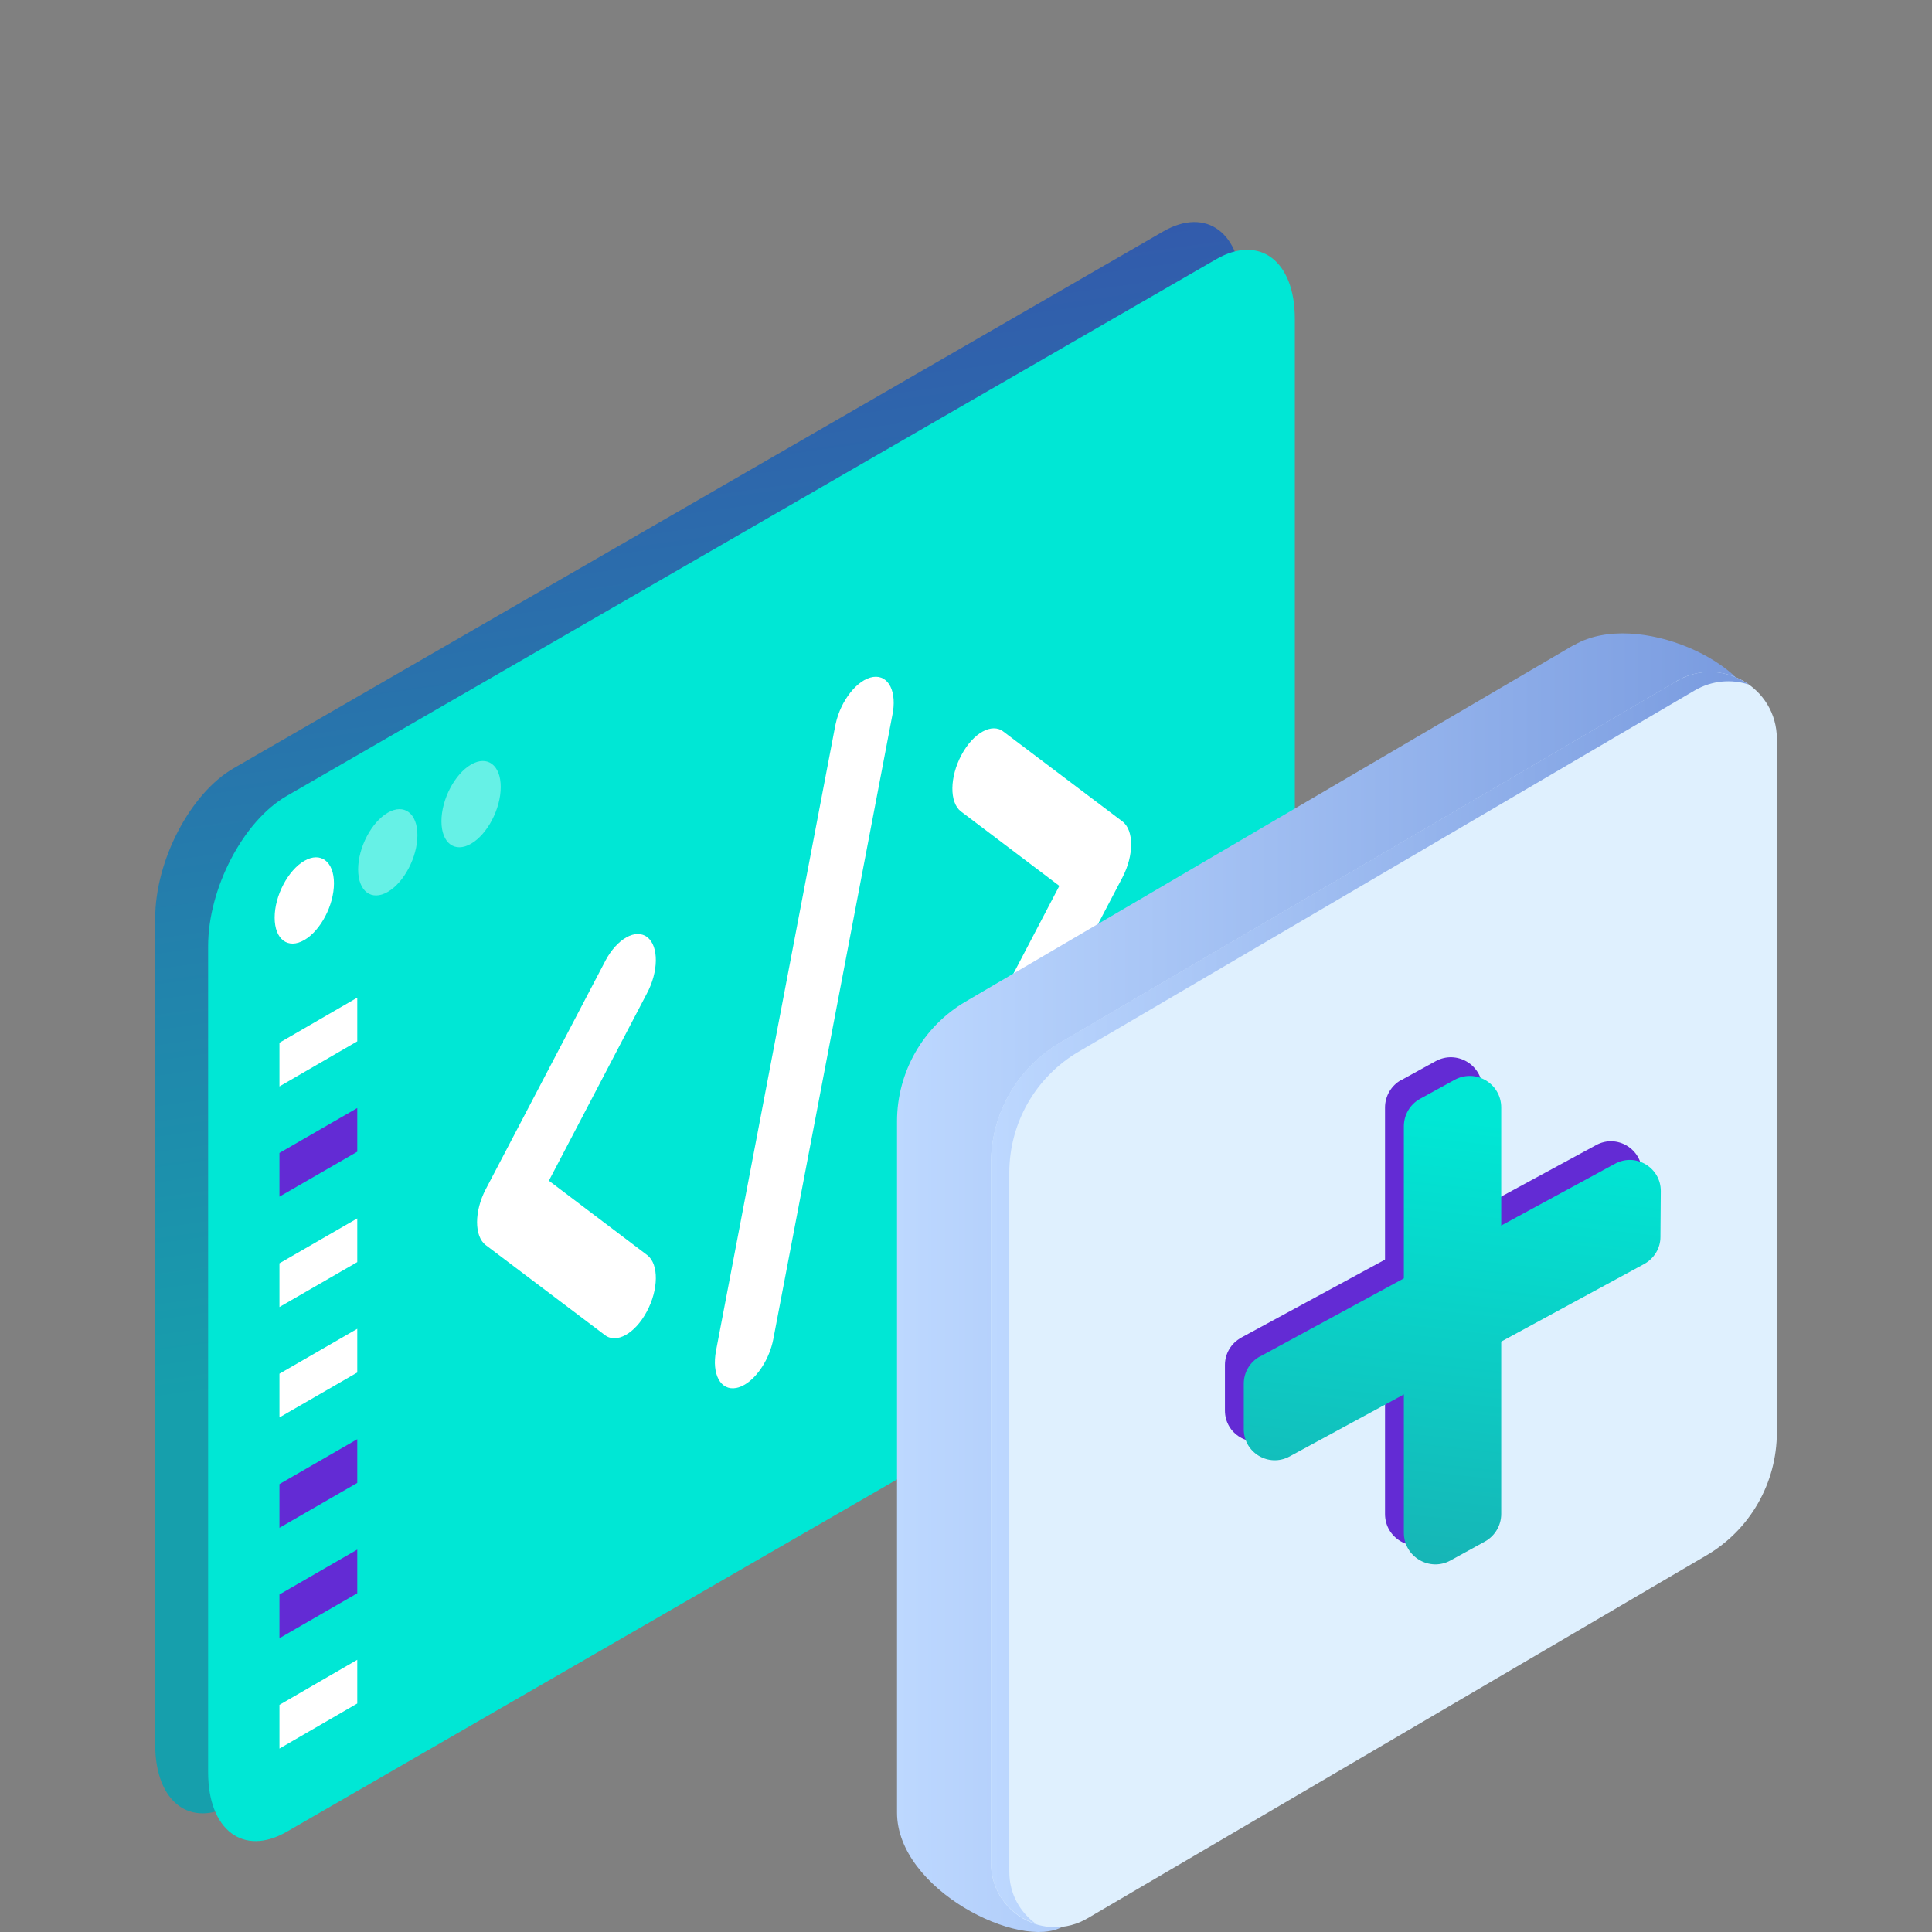 <svg width="90" height="90" viewBox="0 0 90 90" fill="none" xmlns="http://www.w3.org/2000/svg">
<rect x="0" y="0" width="90" height="90" fill="#808080" stroke="none"/>
<path d="M54.186 59.034L10.893 84.034C8.873 85.2 7.229 83.962 7.229 81.263V42.785C7.229 40.087 8.865 36.949 10.893 35.783L54.186 10.783C56.206 9.617 57.851 10.855 57.851 13.554V52.032C57.851 54.73 56.214 57.868 54.186 59.034Z" fill="url(#paint0_linear_30_2297)"/>
<path d="M56.653 60.336L13.36 85.328C11.34 86.493 9.695 85.256 9.695 82.557V44.079C9.695 41.38 11.332 38.242 13.36 37.076L56.653 12.076C58.673 10.911 60.318 12.148 60.318 14.847V53.325C60.318 56.024 58.681 59.162 56.653 60.328V60.336Z" fill="url(#paint1_linear_30_2297)"/>
<path d="M15.557 41.149C15.557 42.171 14.934 43.352 14.175 43.791C13.417 44.231 12.794 43.767 12.794 42.745C12.794 41.724 13.417 40.542 14.175 40.103C14.934 39.663 15.557 40.127 15.557 41.149Z" fill="white"/>
<path opacity="0.4" d="M19.445 38.905C19.445 39.927 18.823 41.109 18.064 41.548C17.305 41.987 16.683 41.524 16.683 40.502C16.683 39.48 17.305 38.298 18.064 37.859C18.823 37.42 19.445 37.883 19.445 38.905Z" fill="white"/>
<path opacity="0.4" d="M23.326 36.661C23.326 37.683 22.703 38.865 21.945 39.304C21.186 39.743 20.564 39.28 20.564 38.258C20.564 37.236 21.186 36.054 21.945 35.615C22.703 35.176 23.326 35.639 23.326 36.661Z" fill="white"/>
<path d="M16.643 48.51L13.018 50.61V48.574L16.643 46.474V48.51Z" fill="white"/>
<path d="M16.643 53.652L13.018 55.744V53.708L16.643 51.616V53.652Z" fill="#632BD4"/>
<path d="M16.643 58.794L13.018 60.886V58.85L16.643 56.758V58.794Z" fill="white"/>
<path d="M16.643 63.937L13.018 66.029V63.993L16.643 61.901V63.937Z" fill="white"/>
<path d="M16.643 69.079L13.018 71.171V69.135L16.643 67.043V69.079Z" fill="#632BD4"/>
<path d="M16.643 74.221L13.018 76.313V74.277L16.643 72.185V74.221Z" fill="#632BD4"/>
<path d="M16.643 79.355L13.018 81.455V79.419L16.643 77.319V79.355Z" fill="white"/>
<path d="M22.631 58.004L28.172 62.188C28.707 62.611 29.578 62.132 30.128 61.102C30.679 60.08 30.695 58.898 30.16 58.475C30.152 58.467 30.136 58.459 30.128 58.451L25.569 55.002L30.128 46.291C30.679 45.269 30.695 44.087 30.16 43.664C29.625 43.24 28.755 43.719 28.204 44.749C28.196 44.773 28.18 44.789 28.172 44.813L22.631 55.393C22.088 56.423 22.088 57.597 22.631 58.004Z" fill="white"/>
<path d="M46.745 34.082C46.21 33.659 45.34 34.138 44.789 35.168C44.238 36.198 44.222 37.372 44.757 37.795C44.765 37.803 44.781 37.811 44.789 37.819L49.348 41.268L44.789 49.98C44.238 51.002 44.222 52.183 44.757 52.606C45.292 53.03 46.162 52.55 46.713 51.52C46.721 51.497 46.737 51.481 46.745 51.457L52.286 40.877C52.829 39.847 52.829 38.673 52.286 38.266L46.745 34.082Z" fill="white"/>
<path d="M38.896 33.874L33.355 62.923C33.147 64.025 33.57 64.799 34.305 64.655C34.432 64.631 34.56 64.575 34.688 64.504C35.303 64.144 35.846 63.282 36.021 62.396L41.563 33.347C41.802 32.238 41.403 31.431 40.676 31.535C39.95 31.639 39.167 32.621 38.928 33.723C38.92 33.771 38.904 33.827 38.896 33.874Z" fill="white"/>
<path d="M73.35 30.026L44.981 46.658C43.001 47.816 41.787 49.94 41.787 52.239V84.441C41.787 88.018 47.544 90.893 49.516 89.743L74.74 70.284C76.752 69.103 77.989 66.947 77.989 64.615L81.79 33.324C81.79 30.944 76.257 28.373 73.358 30.034L73.35 30.026Z" fill="url(#paint2_linear_30_2297)"/>
<path d="M78.086 31.743L49.397 48.566C47.393 49.74 46.163 51.888 46.163 54.211V86.781C46.163 89.096 48.67 90.533 50.666 89.36L79.491 72.456C81.527 71.266 82.773 69.079 82.773 66.723V34.425C82.773 32.014 80.162 30.521 78.078 31.735L78.086 31.743Z" fill="#DFF0FE"/>
<path d="M47.017 87.204V54.635C47.017 52.311 48.247 50.163 50.251 48.989L78.94 32.166C79.762 31.687 80.665 31.631 81.463 31.886C80.521 31.216 79.219 31.064 78.086 31.735L49.397 48.558C47.393 49.732 46.163 51.88 46.163 54.203V86.773C46.163 88.178 47.089 89.256 48.263 89.623C47.529 89.096 47.017 88.234 47.017 87.196V87.204Z" fill="url(#paint3_linear_30_2297)"/>
<path d="M65.277 50.315L66.874 49.436C67.856 48.894 69.054 49.604 69.054 50.722V69.653C69.054 70.189 68.758 70.683 68.295 70.939L66.698 71.817C65.716 72.352 64.519 71.65 64.519 70.524V51.592C64.519 51.057 64.814 50.562 65.277 50.307V50.315Z" fill="#632BD4"/>
<path d="M57.828 62.308L74.356 53.341C75.322 52.814 76.496 53.525 76.488 54.618L76.472 56.75C76.472 57.277 76.177 57.757 75.714 58.012L59.193 66.979C58.227 67.498 57.062 66.803 57.062 65.709V63.585C57.062 63.058 57.349 62.571 57.82 62.316L57.828 62.308Z" fill="#632BD4"/>
<path d="M66.156 51.185L67.753 50.307C68.735 49.764 69.933 50.474 69.933 51.592V70.524C69.933 71.059 69.637 71.554 69.174 71.809L67.577 72.688C66.595 73.231 65.397 72.52 65.397 71.402V52.471C65.397 51.936 65.685 51.441 66.156 51.185Z" fill="url(#paint4_linear_30_2297)"/>
<path d="M58.706 63.186L75.234 54.211C76.2 53.684 77.374 54.395 77.366 55.489L77.35 57.621C77.35 58.148 77.055 58.627 76.592 58.882L60.071 67.849C59.105 68.368 57.94 67.674 57.94 66.58V64.456C57.94 63.929 58.227 63.442 58.698 63.186H58.706Z" fill="url(#paint5_linear_30_2297)"/>
<defs>
<linearGradient id="paint0_linear_30_2297" x1="21.393" y1="-32.438" x2="34.648" y2="62.531" gradientUnits="userSpaceOnUse">
<stop stop-color="#4E18AC"/>
<stop offset="0.99" stop-color="#169FAC"/>
</linearGradient>
<linearGradient id="paint1_linear_30_2297" x1="-170.211" y1="167.187" x2="-119.588" y2="137.959" gradientUnits="userSpaceOnUse">
<stop stop-color="#20A0A9"/>
<stop offset="1" stop-color="#00E7D5"/>
</linearGradient>
<linearGradient id="paint2_linear_30_2297" x1="41.787" y1="59.753" x2="81.782" y2="59.753" gradientUnits="userSpaceOnUse">
<stop stop-color="#BDD8FF"/>
<stop offset="1" stop-color="#789ADF"/>
</linearGradient>
<linearGradient id="paint3_linear_30_2297" x1="46.171" y1="60.471" x2="81.471" y2="60.471" gradientUnits="userSpaceOnUse">
<stop stop-color="#BDD8FF"/>
<stop offset="1" stop-color="#789ADF"/>
</linearGradient>
<linearGradient id="paint4_linear_30_2297" x1="65.429" y1="81.662" x2="68.687" y2="52.215" gradientUnits="userSpaceOnUse">
<stop stop-color="#20A0A9"/>
<stop offset="1" stop-color="#00E7D5"/>
</linearGradient>
<linearGradient id="paint5_linear_30_2297" x1="65.365" y1="81.662" x2="68.631" y2="52.207" gradientUnits="userSpaceOnUse">
<stop stop-color="#20A0A9"/>
<stop offset="1" stop-color="#00E7D5"/>
</linearGradient>
</defs>
</svg>
